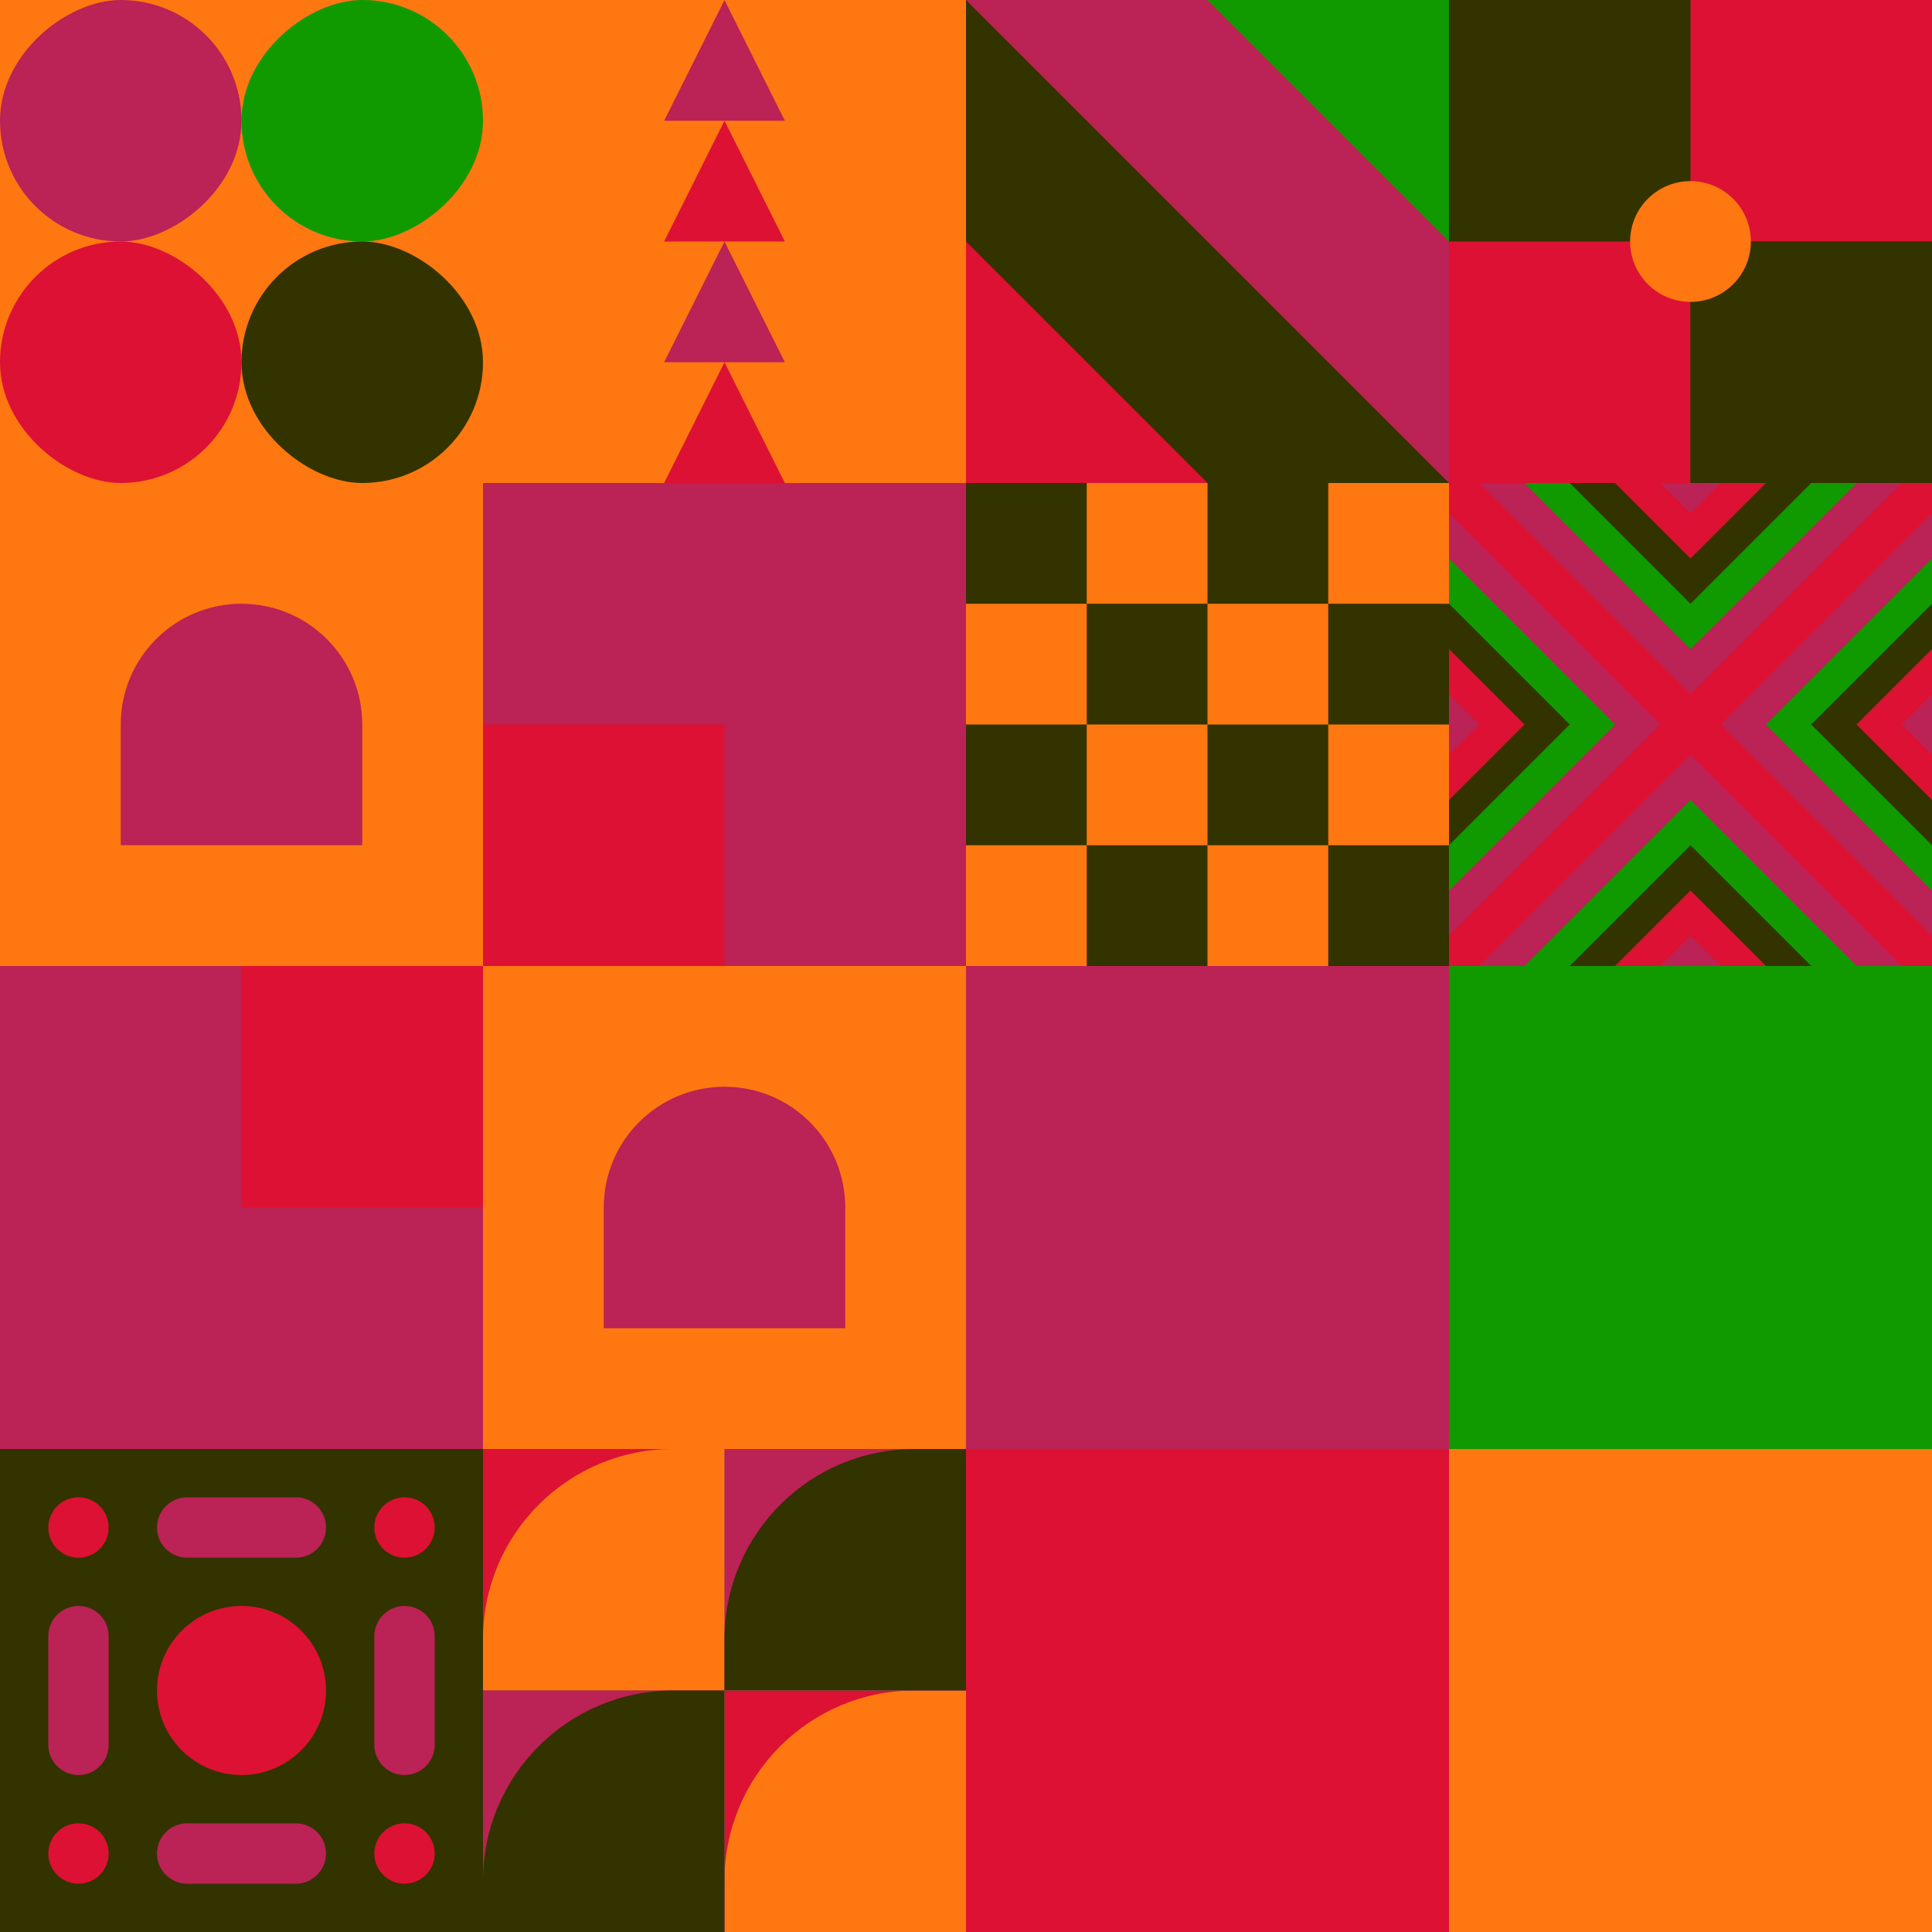 <svg id="geo" xmlns="http://www.w3.org/2000/svg" width="1280" height="1280" viewBox="0 0 1280 1280" fill="none" style="width:640px;height:640px"><g class="svg-image"><g class="block-0" transform="translate(0,0), scale(1), rotate(0, 160, 160)" height="320" width="320" clip-path="url(#trim)"><rect width="320" height="320" fill="#ff7711"/><rect y="320" width="320" height="320" transform="rotate(-90 0 320)" fill="#ff7711"/><rect x="160" y="160" width="160" height="160" rx="80" transform="rotate(-90 160 160)" fill="#119900"/><rect y="160" width="160" height="160" rx="80" transform="rotate(-90 0 160)" fill="#bb2255"/><rect width="160" height="160" rx="80" transform="matrix(0 -1 -1 0 160 320)" fill="#dd1133"/><rect width="160" height="160" rx="80" transform="matrix(0 -1 -1 0 320 320)" fill="#333300"/></g><g class="block-1" transform="translate(320,0), scale(1), rotate(0, 160, 160)" height="320" width="320" clip-path="url(#trim)"><rect width="320" height="320" fill="#ff7711"/><path d="M160 240L200 320H120L160 240Z" fill="#dd1133"/><path d="M160 160L200 240H120L160 160Z" fill="#bb2255"/><path d="M160 80L200 160H120L160 80Z" fill="#dd1133"/><path d="M160 0L200 80H120L160 0Z" fill="#bb2255"/></g><g class="block-2" transform="translate(640,0), scale(1), rotate(0, 160, 160)" height="320" width="320" clip-path="url(#trim)"><rect width="320" height="320" fill="#333300"/><rect width="320" height="320" fill="#dd1133"/><path d="M160 0H0L320 320V160L160 0Z" fill="#bb2255"/><path d="M0 0V160L160 320H320L0 0Z" fill="#333300"/><path d="M320 160V0H160L320 160Z" fill="#119900"/></g><g class="block-3" transform="translate(960,0), scale(1), rotate(0, 160, 160)" height="320" width="320" clip-path="url(#trim)"><rect width="320" height="320" fill="#bb2255"/><rect y="320" width="320" height="320" transform="rotate(-90 0 320)" fill="#333300"/><rect x="160" y="160" width="160" height="160" transform="rotate(-90 160 160)" fill="#dd1133"/><rect width="160" height="160" transform="matrix(0 -1 -1 0 160 320)" fill="#dd1133"/><rect width="160" height="160" transform="matrix(0 -1 -1 0 320 320)" fill="#333300"/><circle cx="160" cy="160" r="40" fill="#ff7711"/></g><g class="block-4" transform="translate(0,320), scale(2), rotate(0, 160, 160)" height="640" width="640" clip-path="url(#trim)"><style>@keyframes geo-43a0_t{0%,50%,56.818%,6.818%,to{transform:translate(240px,80px) scale(1,1) translate(-240px,-80px)}25%,31.818%,75%,81.818%{transform:translate(240px,80px) scale(.5,.5) translate(-240px,-80px)}}@keyframes geo-43a1_t{0%,6.818%,to{transform:translate(0,0)}}@keyframes geo-43a2_t{0%,6.818%,to{transform:translate(0,0)}}@keyframes geo-43a3_t{0%,50%,56.818%,6.818%,to{transform:translate(80px,240px) scale(1,1) translate(-80px,-240px)}25%,31.818%,75%,81.818%{transform:translate(80px,240px) scale(.5,.5) translate(-80px,-240px)}}@keyframes geo-43a4_t{0%,6.818%,to{transform:translate(0,0)}25%,31.818%{transform:translate(0,80px)}50%,56.818%{transform:translate(-80px,80px)}75%,81.818%{transform:translate(-80px,0)}}@keyframes geo-43a5_t{0%,6.818%,to{transform:translate(0,0)}25%,31.818%{transform:translate(0,-80px)}50%,56.818%{transform:translate(80px,-80px)}75%,81.818%{transform:translate(80px,0)}}</style><rect width="320" height="320" fill="#ff7711"/><path d="M160 160V0h160v160H160Z" fill="#bb2255" style="animation:4.4s ease-in-out infinite both geo-43a0_t"/><path d="M40 120V80c0-22.1 17.9-40 40-40s40 17.9 40 40v40H40Z" fill="#bb2255" style="animation:4.4s ease-in-out infinite both geo-43a1_t"/><path d="M200 280v-40c0-22.1 17.9-40 40-40s40 17.9 40 40v40h-80Z" fill="#bb2255" style="animation:4.4s ease-in-out infinite both geo-43a2_t"/><path d="M0 320V160h160v160H0Z" fill="#bb2255" style="animation:4.4s ease-in-out infinite both geo-43a3_t"/><path d="M80 240v-80h80v80H80Z" fill="#dd1133" style="animation:4.4s ease-in-out infinite both geo-43a4_t"/><path d="M160 160V80h80v80h-80Z" fill="#dd1133" style="animation:4.4s ease-in-out infinite both geo-43a5_t"/></g><g class="block-5" transform="translate(640,320), scale(1), rotate(0, 160, 160)" height="320" width="320" clip-path="url(#trim)"><rect width="320" height="320" fill="white"/><rect y="320" width="320" height="320" transform="rotate(-90 0 320)" fill="#ff7711"/><rect y="80" width="80" height="80" transform="rotate(-90 0 80)" fill="#333300"/><rect x="160" y="80" width="80" height="80" transform="rotate(-90 160 80)" fill="#333300"/><rect x="80" y="160" width="80" height="80" transform="rotate(-90 80 160)" fill="#333300"/><rect x="240" y="160" width="80" height="80" transform="rotate(-90 240 160)" fill="#333300"/><rect y="240" width="80" height="80" transform="rotate(-90 0 240)" fill="#333300"/><rect x="160" y="240" width="80" height="80" transform="rotate(-90 160 240)" fill="#333300"/><rect x="80" y="320" width="80" height="80" transform="rotate(-90 80 320)" fill="#333300"/><rect x="240" y="320" width="80" height="80" transform="rotate(-90 240 320)" fill="#333300"/></g><g class="block-6" transform="translate(960,320), scale(1), rotate(270, 160, 160)" height="320" width="320" clip-path="url(#trim)"><rect width="320" height="320" fill="#bb2255"/><rect width="320" height="320" fill="#dd1133"/><path d="m160 180 140 140H20l140-140Z" fill="#bb2255"/><path d="m160 210 110 110H50l110-110Z" fill="#119900"/><path d="m160 240 80 80H80l80-80Z" fill="#333300"/><path d="m160 270 50 50H110l50-50Z" fill="#dd1133"/><path d="m160 300 20 20h-40l20-20ZM180 160 320 20v280L180 160Z" fill="#bb2255"/><path d="M210 160 320 50v220L210 160Z" fill="#119900"/><path d="m240 160 80-80v160l-80-80Z" fill="#333300"/><path d="m270 160 50-50v100l-50-50Z" fill="#dd1133"/><path d="m300 160 20-20v40l-20-20ZM140 160 0 20v280l140-140Z" fill="#bb2255"/><path d="M110 160 0 50v220l110-110Z" fill="#119900"/><path d="M80 160 0 80v160l80-80Z" fill="#333300"/><path d="M50 160 0 110v100l50-50Z" fill="#dd1133"/><path d="M20 160 0 140v40l20-20ZM160 140 20 0h280L160 140Z" fill="#bb2255"/><path d="M160 110 50 0h220L160 110Z" fill="#119900"/><path d="M160 80 80 0h160l-80 80Z" fill="#333300"/><path d="M160 50 110 0h100l-50 50Z" fill="#dd1133"/><path d="M160 20 140 0h40l-20 20Z" fill="#bb2255"/></g><g class="block-7" transform="translate(640,640), scale(2), rotate(0, 160, 160)" height="640" width="640" clip-path="url(#trim)"><rect width="320" height="320" fill="#ff7711"/><rect y="320" width="320" height="320" transform="rotate(-90 0 320)" fill="#333300"/><rect x="160" y="160" width="160" height="160" transform="rotate(-90 160 160)" fill="#119900"/><rect y="160" width="160" height="160" transform="rotate(-90 0 160)" fill="#bb2255"/><rect width="160" height="160" transform="matrix(0 -1 -1 0 160 320)" fill="#dd1133"/><rect width="160" height="160" transform="matrix(0 -1 -1 0 320 320)" fill="#ff7711"/></g><g class="block-8" transform="translate(0,960), scale(1), rotate(0, 160, 160)" height="320" width="320" clip-path="url(#trim)"><rect width="320" height="320" fill="#333300"/><circle cx="268" cy="52" r="20" fill="#dd1133"/><circle cx="52" cy="52" r="20" fill="#dd1133"/><circle cx="268" cy="268" r="20" fill="#dd1133"/><circle cx="52" cy="268" r="20" fill="#dd1133"/><circle cx="160" cy="160" r="56" fill="#dd1133"/><path d="M248 124c0-11.046 8.954-20 20-20s20 8.954 20 20v72c0 11.046-8.954 20-20 20s-20-8.954-20-20v-72ZM32 124c0-11.046 8.954-20 20-20s20 8.954 20 20v72c0 11.046-8.954 20-20 20s-20-8.954-20-20v-72ZM124 72c-11.046 0-20-8.954-20-20s8.954-20 20-20h72c11.046 0 20 8.954 20 20s-8.954 20-20 20h-72ZM124 288c-11.046 0-20-8.954-20-20s8.954-20 20-20h72c11.046 0 20 8.954 20 20s-8.954 20-20 20h-72Z" fill="#bb2255"/></g><g class="block-9" transform="translate(320,960), scale(1), rotate(0, 160, 160)" height="320" width="320" clip-path="url(#trim)"><rect y="320" width="320" height="160" transform="rotate(-90 0 320)" fill="#119900"/><rect x="160" y="320" width="160" height="160" transform="rotate(-90 160 320)" fill="#dd1133"/><path fill-rule="evenodd" clip-rule="evenodd" d="M320 160h-34c-69.588 0-126 56.412-126 126v34h160V160Z" fill="#ff7711"/><rect y="160" width="160" height="160" transform="rotate(-90 0 160)" fill="#dd1133"/><path fill-rule="evenodd" clip-rule="evenodd" d="M160 0h-34C56.412 0 0 56.412 0 126v34h160V0Z" fill="#ff7711"/><rect x="160" y="160" width="160" height="160" transform="rotate(-90 160 160)" fill="#bb2255"/><path fill-rule="evenodd" clip-rule="evenodd" d="M320 0h-34c-69.588 0-126 56.412-126 126v34h160V0Z" fill="#333300"/><rect y="320" width="160" height="160" transform="rotate(-90 0 320)" fill="#bb2255"/><path fill-rule="evenodd" clip-rule="evenodd" d="M160 160h-34C56.412 160 0 216.412 0 286v34h160V160Z" fill="#333300"/></g></g><clipPath id="trim"><rect width="320" height="320" fill="white"/></clipPath><filter id="noiseFilter"><feTurbulence baseFrequency="0.5" result="noise"/><feColorMatrix type="saturate" values="0.10"/><feBlend in="SourceGraphic" in2="noise" mode="multiply"/></filter><rect transform="translate(0,0)" height="1280" width="1280" filter="url(#noiseFilter)" opacity="0.4"/></svg>